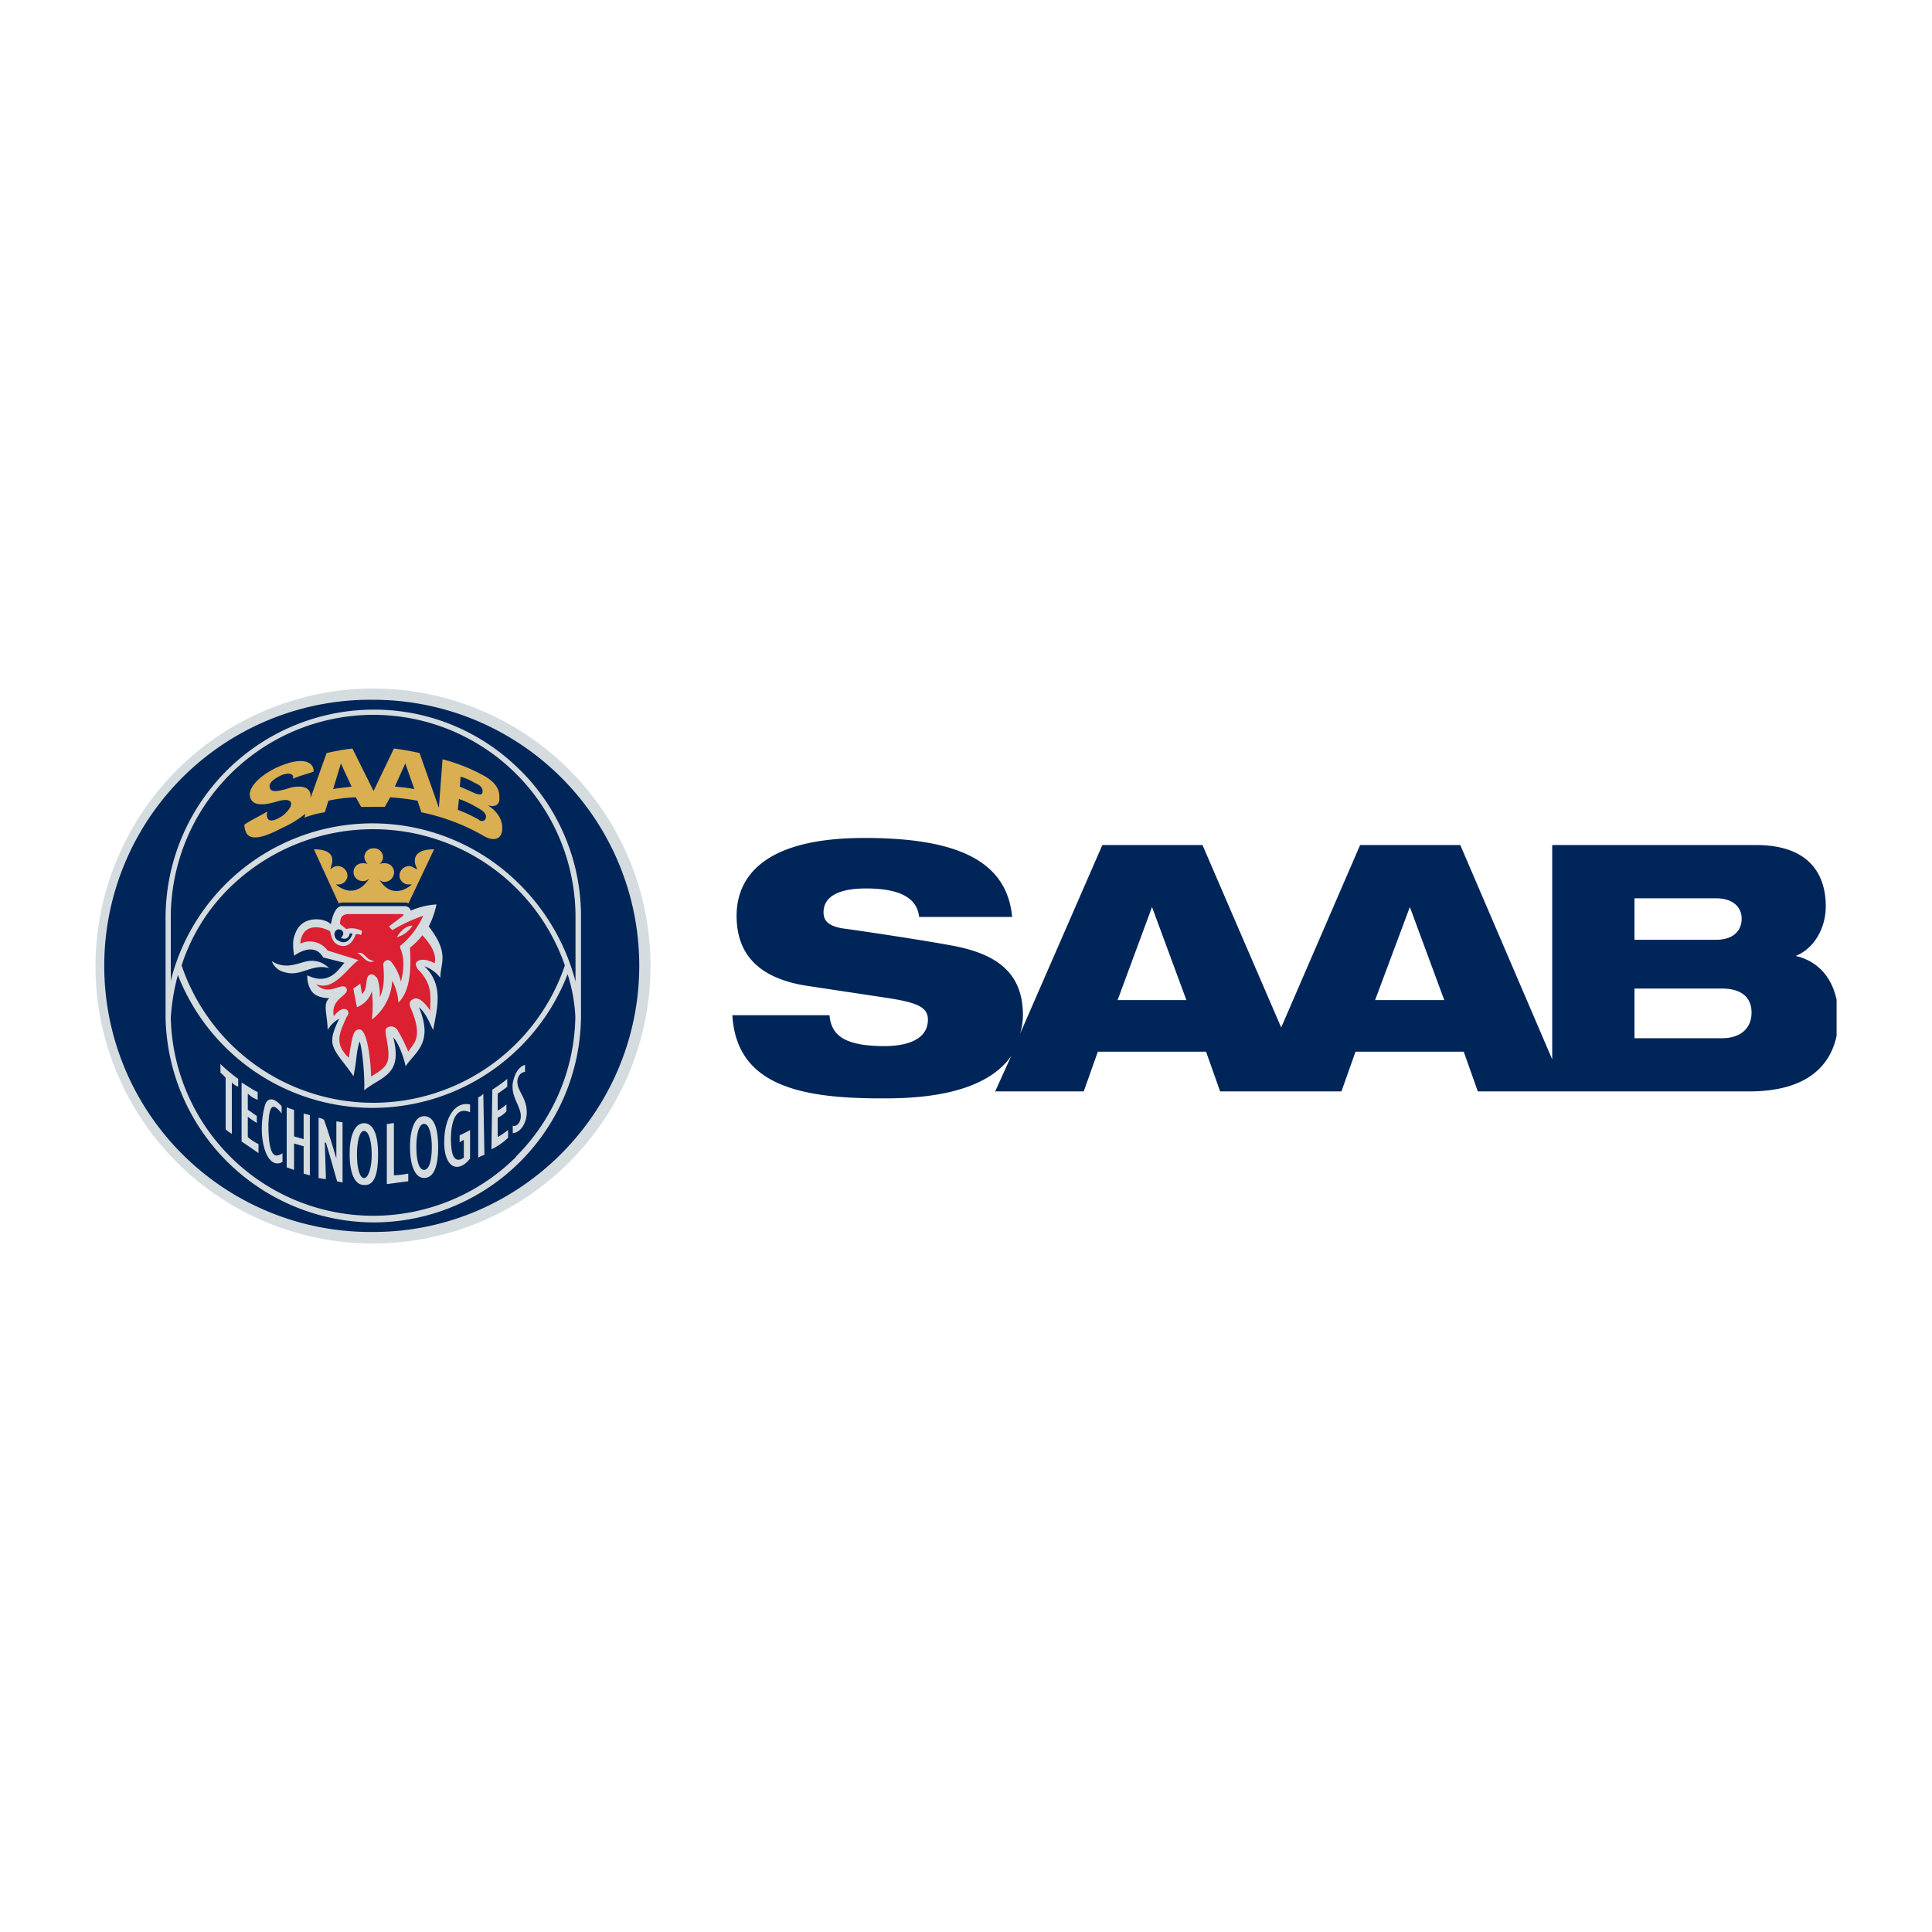 <?xml version="1.0" encoding="UTF-8"?>
<svg xmlns="http://www.w3.org/2000/svg" id="Layer_1" data-name="Layer 1" viewBox="0 0 500 500">
  <defs>
    <style>.cls-1{fill:#d5dce0;}.cls-1,.cls-2,.cls-3,.cls-4{fill-rule:evenodd;}.cls-2{fill:#002559;}.cls-3{fill:#daaf52;}.cls-4{fill:#da2031;}</style>
  </defs>
  <path class="cls-1" d="M96.61,178.18A71.82,71.82,0,1,1,24.71,250a72,72,0,0,1,71.9-71.82Z"></path>
  <path class="cls-2" d="M96.68,181.1a68.87,68.87,0,1,0,0,137.73c37.81,0,68.76-30.95,68.76-69A68.83,68.83,0,0,0,96.68,181.1Z"></path>
  <path class="cls-1" d="M134.71,199.42a53.34,53.34,0,0,0-38-15.77,53.94,53.94,0,0,0-53.86,53.87v25.84h0a54.08,54.08,0,0,0,53.86,53,53.71,53.71,0,0,0,53.65-53V237.52a53.33,53.33,0,0,0-15.62-38.1Zm-1.09,99.92a52.42,52.42,0,0,1-89.42-36,56.89,56.89,0,0,1,1.83-11,54.12,54.12,0,0,0,100.87-.22,43.44,43.44,0,0,1,2,10.95,52.23,52.23,0,0,1-15.32,36.2ZM47,249.85A49.35,49.35,0,0,1,60.7,228.54a53,53,0,0,1,36-13.94,52.5,52.5,0,0,1,49.49,35.25,52.37,52.37,0,0,1-99.19,0Zm102,4.38a55.26,55.26,0,0,0-15.54-26.35A53.82,53.82,0,0,0,44.2,253.8V237.52A52.46,52.46,0,0,1,96.68,185a52.32,52.32,0,0,1,52.26,52.48v16.71Z"></path>
  <path class="cls-3" d="M84.57,194.89a54.76,54.76,0,0,1,6.64-1.17l5.47,11,5.26-11a63.49,63.49,0,0,1,6.64,1.17l5,14.16.95-12.55a46.06,46.06,0,0,1,10.8,4.3c3.65,2.12,4.09,4.17,3.87,6.43,0,0-.22,2-3,1.17,0,0,4.6,2.48,3.65,7.08-.43,1.6-2,2.33-4.52.94a54.67,54.67,0,0,0-7.59-3.65,55.73,55.73,0,0,0-8.69-2.55l-1-3a63.4,63.4,0,0,0-7.08-.88l-1.38,2.48H93.47l-1.39-2.48a38.14,38.14,0,0,0-7.08.88l-.94,3a22.62,22.62,0,0,0-5.26,1.39l.22-1a27.41,27.41,0,0,1-6.13,3.72c-2.12,1.1-7.81,4.09-9.2,1.1a4.74,4.74,0,0,1-.44-2c1.61-1.17,4.09-2.26,5.92-3.43,0,0-.88,3.65,2.77,1.83a7.46,7.46,0,0,0,3.21-3c.95-2.26-1.82-1.82-2.77-1.6-1.61.44-7.52,2.55-7.74-1.61,0-2.7,4.09-5.91,8.25-7.52,6.42-2.55,8.46-.29,8.25,1.61-2.56.88-3,.88-5.33,1.82.29-.94-.44-1.82-2.92-.94-2.78,1.38-3.43,2.33-3,3.43.43,1.6,4.59,0,5.47-.22,5.77-1.17,5,2.55,5,2.77l4.16-11.68Zm1.6,9.34c.88-.21,3-.43,4.82-.65l-2.77-6-2,6.64Zm32.26,5.33a40.12,40.12,0,0,1,5.33,2.48s1.1,1,1.83,0c.44-.87.22-1.82-2-3a25.14,25.14,0,0,0-4.81-2.26l-.3,2.77Zm.52-6s2.26.95,3.65,1.6a4.31,4.31,0,0,0,1.6.44.58.58,0,0,0,.66-.65c.22-1.39-1.32-2.05-2-2.34a15.54,15.54,0,0,0-3.65-1.61l-.21,2.56Zm-16.72,0c1.82.22,2.7.22,5,.65l-2.34-6.64-2.7,6Z"></path>
  <path class="cls-1" d="M70.33,248.76a7.23,7.23,0,0,0,4.6,1.09c3.43-.43,4.6-1.82,7.81-.87a7.49,7.49,0,0,1,2.48,1.6,6.06,6.06,0,0,0-1.6-.29c-3.43-.22-6.21,2.34-9.64,1.39a4.71,4.71,0,0,1-3.65-2.92Z"></path>
  <path class="cls-1" d="M89.16,249.2c-1.16.87-3.5,6.2-9.63,3.21a6.81,6.81,0,0,0,1.1,4.09c.94,1.38,3,1.82,4.59,1.82-1.82,1.61-.43,4.38-.43,8.25a7.67,7.67,0,0,1,3-2.92S86,267.08,86,268.9c-.29,3,2.92,5.7,5.48,9.64.95-4.6.65-6.21,1.6-9,.66,1.61,1.39,9.42,1.17,12.63,4.53-3.65,10.07-3.87,7.52-13.72,1.61,1.82,2.77,5.47,3.21,7.51,2.34-3.65,7.37-5.91,3.43-15.32,2.12,1.82,3,4.81,3.72,5.91.66-4.53,3.14-11.46-2.33-16.5h0a9.21,9.21,0,0,1,4.16,3c0-3.87,2.48-6.21-3-13.29a22.09,22.09,0,0,0,2-5.69,19.27,19.27,0,0,0-6.64,1.6,1.65,1.65,0,0,0-1.39-1.16H88.44c-1.17,0-2.27,1.6-2.78,4.59-.22,0-.66-.51-1.31-.73-2.12-.87-6.64-.87-8,3.44-.95,1.82-.22,5.54-.22,5.54s5-3.94,7.52.44l5.54,1.39Zm-1.6-5.77c-1-.44-1.39-2-.51-2.7s2.77.44,1.17,2c1.6.66,2.26-.43,2.26-1.16h.73c-.22,1.16-1.61,3.21-3.65,1.82Z"></path>
  <path class="cls-3" d="M104.71,233.58a1.65,1.65,0,0,1,1,.22l6.64-14c-7.15,0-4.6,4.82-4.38,5,0,.22-.43,0-.43,0-.52-.22-.95-.66-1.61-.66a2.52,2.52,0,0,0-2.55,2.49,2.35,2.35,0,0,0,2.55,2.26h.66s-4.82,4.6-8.47-1.31c-.44-.52.22.65,1.39.65a2.51,2.51,0,0,0,2.48-2.48,2.35,2.35,0,0,0-2.48-2.34,3.08,3.08,0,0,0-1.39.22h0a2.08,2.08,0,0,0,1-1.82,2.28,2.28,0,0,0-2.34-2.26h0a2.28,2.28,0,0,0-2.48,2.26,2.68,2.68,0,0,0,.88,1.82h0a2.93,2.93,0,0,0-1.39-.22,2.3,2.3,0,0,0,0,4.6c1.17.22,1.83-.95,1.61-.43-3.87,5.69-8.47,1.31-8.47,1.31h.44a2.35,2.35,0,0,0,2.55-2.26,2.53,2.53,0,0,0-2.55-2.49,2.26,2.26,0,0,0-1.61.66s-.44.22-.22,0c0-.44,2.56-5-4.3-5l6.42,14a2.28,2.28,0,0,1,.88-.22Z"></path>
  <path class="cls-4" d="M112.52,249.2c.22-1.39.22-3.43-3.21-7.16a19.18,19.18,0,0,1-3.21,3.22c.22,4.37.44,10.8-3,14.23a13,13,0,0,0-1.61-5.69,13.46,13.46,0,0,1-5.25,10.07,33,33,0,0,0,0-7.37,6.41,6.41,0,0,1-3.87,4.16l-.95-4.82s1.82-1.17,1.82-1.39c0,.22.44,2.78.44,2.78,1.83-1.61.51-4.38,2.12-5,.87-.29,1.31.44,1.82.88a13.23,13.23,0,0,1,.66,5c1.17-2.48,1.17-5,.95-8a1.26,1.26,0,0,1,.87-1.6c.51-.22,1.17.29,1.39.73a12.47,12.47,0,0,1,2.26,4.81c.73-2.55.95-6,0-8.24a2.66,2.66,0,0,1-.22-1,21.15,21.15,0,0,0,6-7.81,41.17,41.17,0,0,0-8,3.72l-.88-.95,3.65-2.77c.22-.22.22-.44-.51-.44H90.48c-1.32,0-2.48.22-2.48,2.55l1.6,1.32a5.49,5.49,0,0,1,4.09.51L93.47,242a2.15,2.15,0,0,0-1.39-.21c-1.09,3-2.92,3.43-4.52,2.77S85.66,242,85.44,241c-3-1.61-7.3-1.83-7.73,3.21A5.7,5.7,0,0,1,84.79,246l8,2.48c-2.77,1.82-6.42,8.25-11,6.2,3.21,3.43,6.65-.66,7.81,1,1.17,2-4.16,2.48-3.21,7.3.66-.88,2.26-2.48,3.43-1.61a1.11,1.11,0,0,1,0,1.61c-2.26,4.82-3.21,7.15.44,10.8.95-5.76,1.17-7.37,2.77-7.37,2.27,0,3,9.85,3,12.19,4.59-2.77,5.25-3.43,3.86-10.58-.21-1.39-.21-2,.73-2.27a1.9,1.9,0,0,1,2.27.88,39.31,39.31,0,0,1,2.77,5.55c1.1-2.05,4.09-3.22.66-11.24-.44-.95-.44-1.83.44-2.27,1.6-1.17,3.72,1.54,4.59,2.92-.21-2.7,1.17-6.42-3.21-10.73-.65-1-.65-1.6-.22-2,1.17-.95,3.22-.29,4.6.44Z"></path>
  <path class="cls-1" d="M92.38,246.64c2.26-.44,1.82,1.61,4.52,2.12-2.26.87-3.21-1.9-4.52-2.12Z"></path>
  <path class="cls-1" d="M106.76,239.56a7,7,0,0,1-4.09,3c.87-1.39,2.26-3,4.09-3Z"></path>
  <path class="cls-1" d="M58.44,279a8.28,8.28,0,0,0-1.39-1.39v-2.26a39.9,39.9,0,0,0,4.6,3.87v2A3.8,3.8,0,0,1,60,280.15v13.28a7.16,7.16,0,0,1-1.6-1.17V279Z"></path>
  <path class="cls-1" d="M62.52,280.15c1.83,1.09,2.78,1.82,4.16,2.48v2a7.27,7.27,0,0,1-2.55-1.6v4.16c1,.65,1.61,1.16,2.33,1.6v1.83a24.6,24.6,0,0,1-2.33-1.61v5.26a12.78,12.78,0,0,0,2.77,1.82v2.34c-2-1.39-2.26-1.61-4.38-3V280.15Z"></path>
  <path class="cls-1" d="M73.11,300.73c-4.38,2.33-6.65-7.08-4.6-14.45.22-1.32,1.6-3.21,4.38,0v1.89c-2.34-3-3.21-2.11-3.43,2.71,0,9,1.82,8.75,3.65,7.59v2.26Z"></path>
  <path class="cls-1" d="M74.2,286.57a18.58,18.58,0,0,0,1.9.66v6.86c.66.22,1.61.43,2.48.73v-6.65c.73.22,1,.22,1.61.44v15.55a15.88,15.88,0,0,1-1.61-.44v-7.08c-.87-.22-1.82-.51-2.48-.73v6.86c-.73-.22-1.17-.44-1.9-.65V286.57Z"></path>
  <path class="cls-1" d="M82.45,289.27a4.37,4.37,0,0,1,1.39.51c1,2.7,2.33,7.08,3.21,10.07h0v-9.63c.51,0,1.17.22,1.6.22V306c-.43,0-.65-.21-1.38-.21-.88-3-2-7.09-2.92-10.08h-.29l.29,9.42c-.73,0-1.39-.22-1.9-.22V289.27Z"></path>
  <path class="cls-1" d="M100.11,290.88c.73,0,1.17-.22,1.83-.22v13.5a21.45,21.45,0,0,0,3.72-.44v2c-1.9.21-3.72.51-5.55.72V290.88Z"></path>
  <path class="cls-1" d="M121.65,299.85c-3.22,4.09-7.08,2.27-6.65-5.33.22-5,2.56-9.56,6.65-8.68v2c-5.7-2.48-5.26,8.54-4.53,10.8.66,2.05,2,1.61,2.92.95V295a4.51,4.51,0,0,0-1.09.66v-1.82c.87-.44,2-.95,2.7-1.39v7.37Z"></path>
  <path class="cls-1" d="M123.76,284a3.73,3.73,0,0,0,1.32-.94l.29,15.83a5.65,5.65,0,0,0-1.61.73V284Z"></path>
  <path class="cls-1" d="M127.41,282a43.21,43.21,0,0,0,3.87-2.77v2c-.88.73-1.61,1.17-2.48,1.83v4.37a13.71,13.71,0,0,0,2.26-1.6v1.82a7.24,7.24,0,0,1-2.26,1.61v5a20.19,20.19,0,0,0,2.7-1.83v2a15.69,15.69,0,0,1-4.31,3l.22-15.55Z"></path>
  <path class="cls-1" d="M132.67,291.31c1,.51,2.55-1.09,2-3.43s-2.26-4.3-2-7.3c0,0,.44-4.16,3.21-5v1.82c-1.83.22-2,2.26-2,2.56a8.14,8.14,0,0,0,.21,1.31c.44,1.17,1.17,2.34,1.61,3.43,1.83,4.6-.73,8.54-3,8.54v-1.9Z"></path>
  <path class="cls-1" d="M97.85,298.68c0,4.6-.73,8.25-3.65,8-2.55,0-3.72-3.43-3.72-8,0-4.37,1.17-8,3.72-8,2.7,0,3.65,3.65,3.65,8Zm-3.65-6c-1.17,0-1.82,2.77-1.82,6.2,0,3.22.65,6,1.82,6s2-2.77,2-6c0-3.43-.73-6.2-2-6.2Z"></path>
  <path class="cls-1" d="M113.4,296.86c0,4.38-.88,8-3.65,8-2.48,0-3.65-3.65-3.65-8s1.17-8,3.65-8c2.77,0,3.65,3.65,3.65,8Zm-3.65-6c-1.39,0-2,2.77-2,6,0,3.43.66,5.91,2,5.91s2-2.48,2-5.91c0-3.21-.65-6-2-6Z"></path>
  <path class="cls-2" d="M464.78,247.37h0c4.52-1.82,7.73-6.93,7.73-12.84,0-6.21-2.48-15.84-18.1-15.84h-52.7v55.47l-23.79-55.47H352l-20.43,47.22L311.2,218.69H285.29L264,267.52a17,17,0,0,0,.73-4.82c0-11.24-7.16-16.06-19-18.1-6.21-1.17-22.48-3.65-28-4.38-3.21-.66-4.6-1.83-4.6-4.09,0-4.16,4-6.2,11-6.2,9.64,0,13.29,3,13.73,7.37h24.08c-1.38-15-15.11-20.44-38.24-20.44-28,0-33.07,11.68-33.07,20.15,0,9.41,5.11,16.06,18.1,18.1L230,258.32c7.37,1.17,10.14,2.34,10.14,5.55,0,5.47-6,6.86-11.24,6.86-11,0-13.79-3.21-14.23-8H189.53c1.09,17.88,16.93,21.53,38.46,21.53,6.86,0,26.13,0,33.72-11l-4.16,9.2h22.92l3.65-10.29h28l3.65,10.29h31.39l3.65-10.29h28l3.65,10.29h70.15c16,0,21.24-7.52,22.7-14.38v-9.34c-1.32-6.21-5.19-10.08-10.51-11.32ZM289.23,258.83l8.91-24.09,8.9,24.09Zm66.64,0,9-24.09,8.91,24.09ZM423,232.48h21.1c4.6,0,6.64,2.48,6.64,5.26,0,3-2,5.47-6.64,5.47H423V232.48Zm22.7,36.21H423V255.84h22.7c4.6,0,7.6,2,7.6,6.2s-3,6.65-7.6,6.65Z"></path>
</svg>
